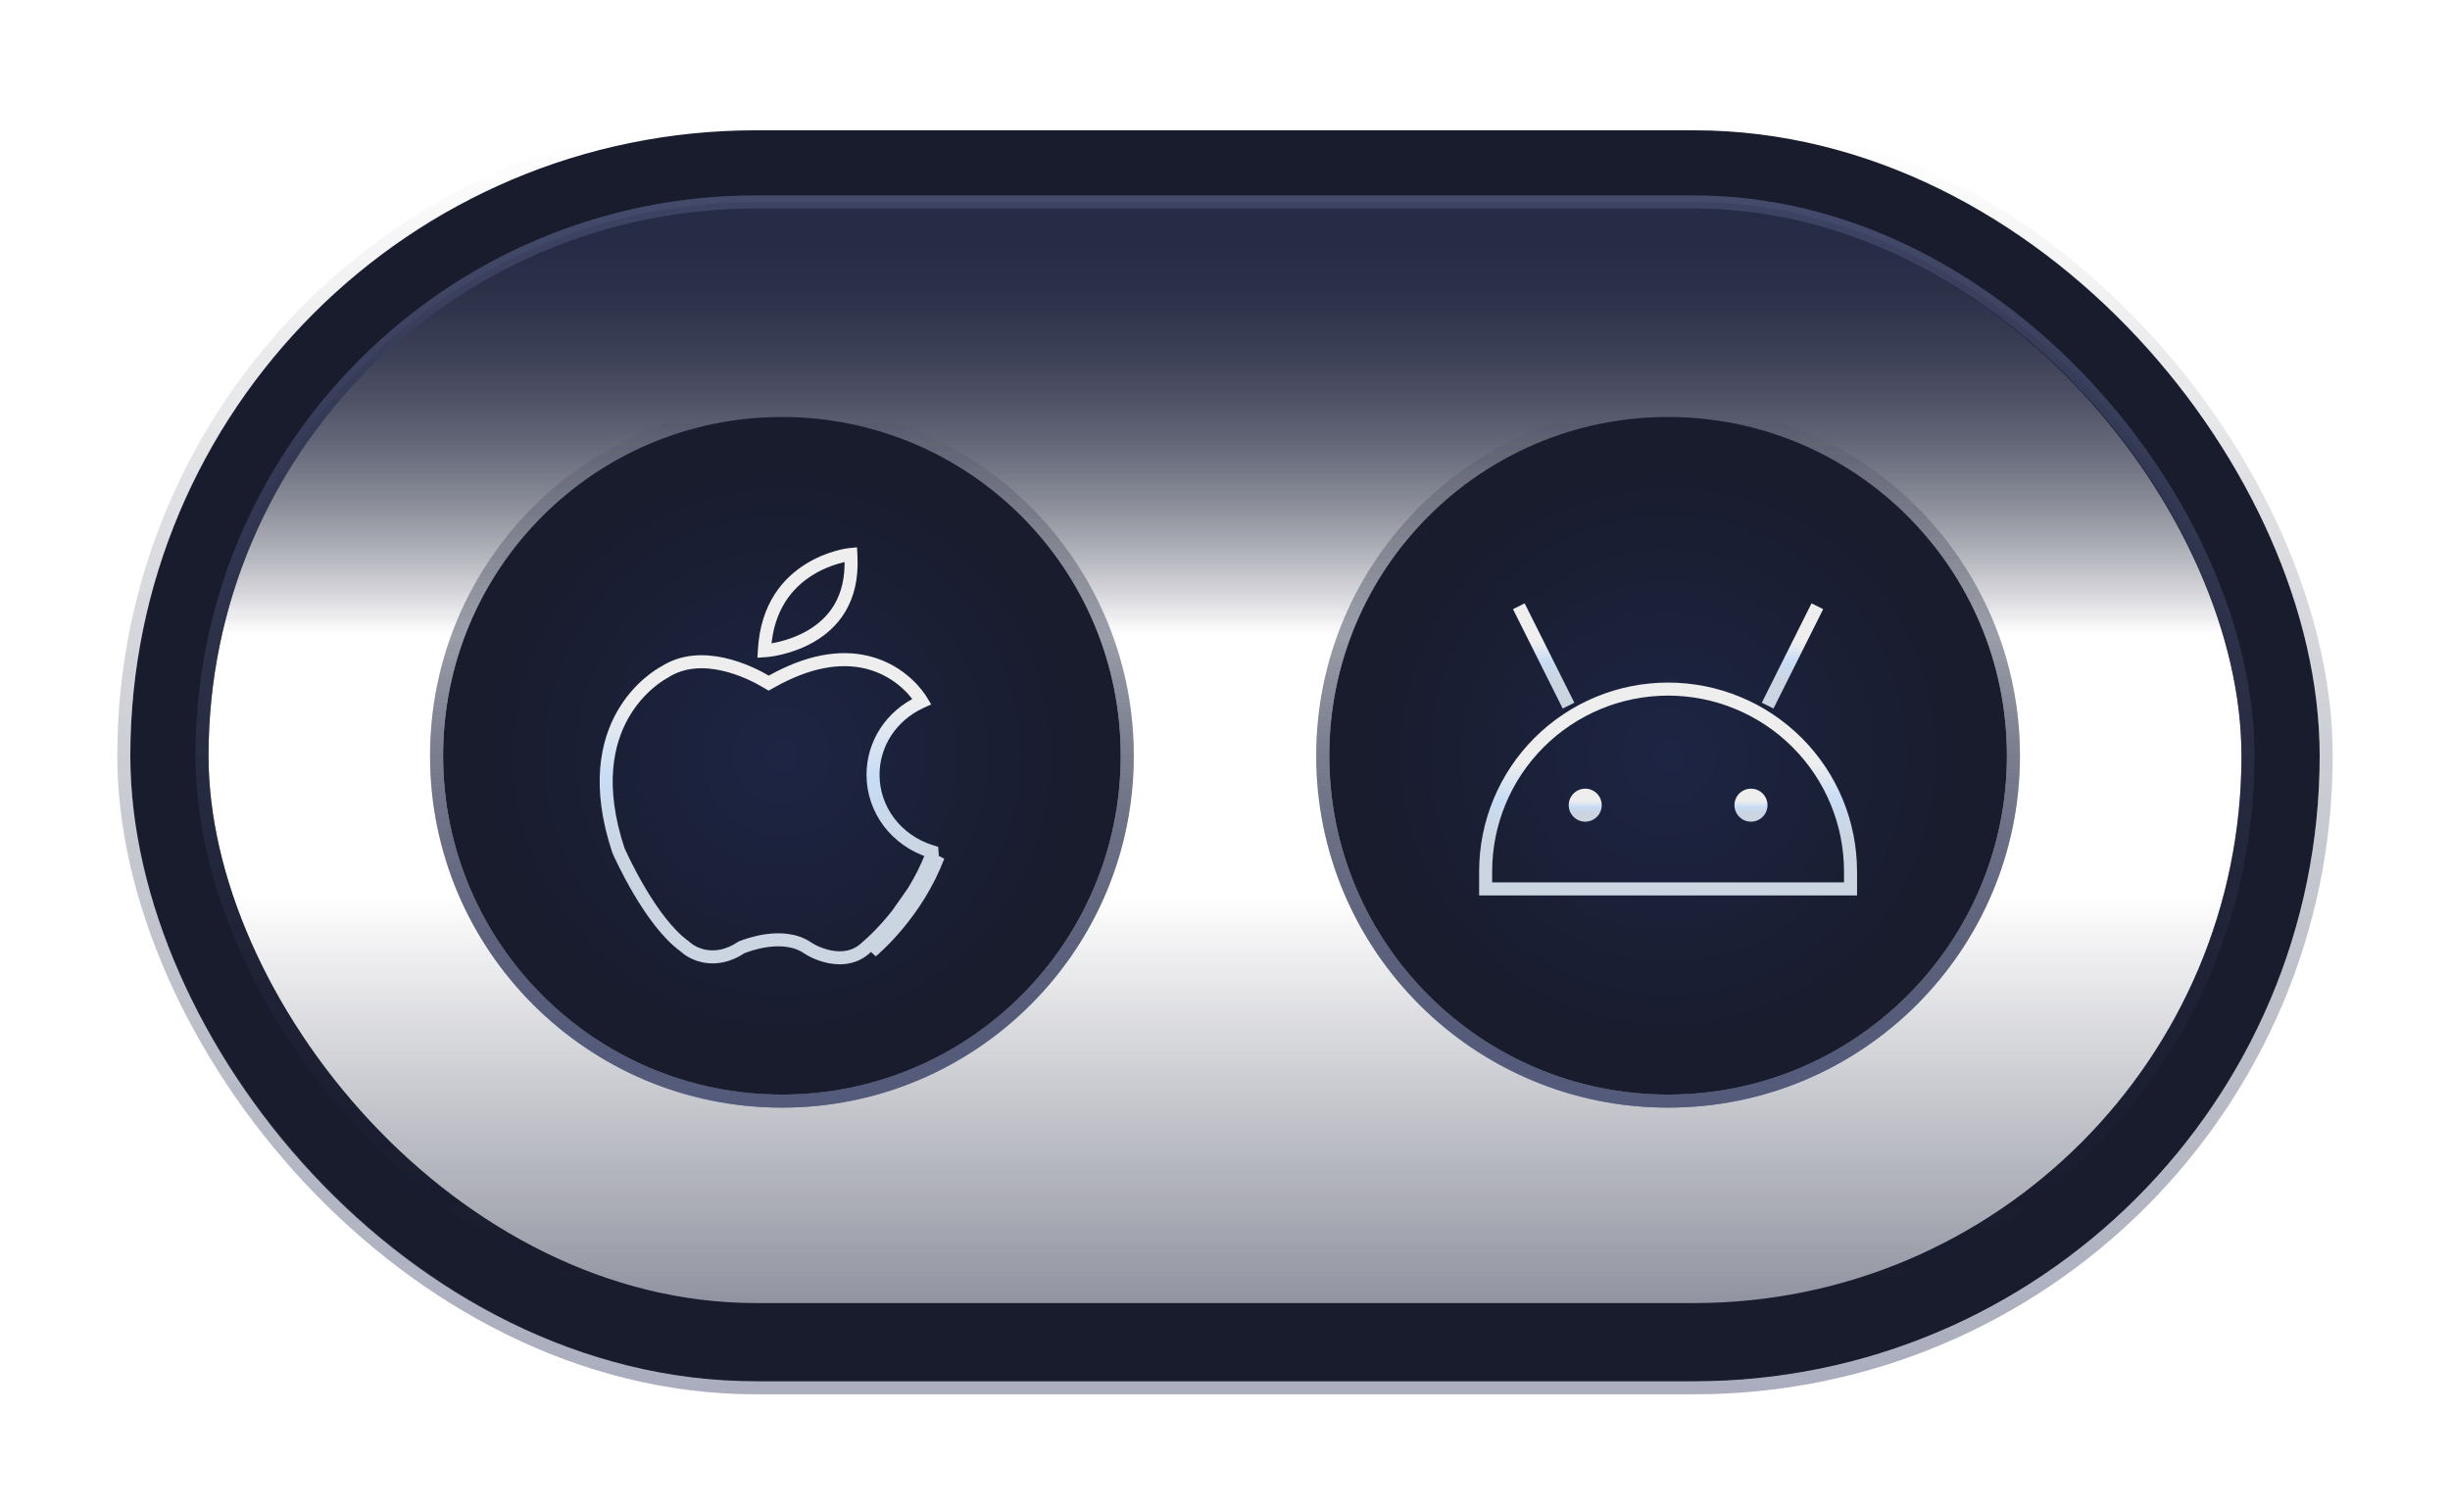 						<svg width="94" height="58" viewBox="0 0 94 58" fill="none" xmlns="http://www.w3.org/2000/svg">
							<g opacity="0.6" filter="url(#filter0_f_2694_10103)">
							<rect x="89" y="53" width="84" height="48" rx="24" transform="rotate(-180 89 53)" fill="url(#paint0_linear_2694_10103)"/>
							<rect x="89.25" y="53.25" width="84.5" height="48.5" rx="24.25" transform="rotate(-180 89.25 53.25)" stroke="url(#paint1_linear_2694_10103)" stroke-width="0.5"/>
							</g>
							<rect x="6.5" y="6.5" width="81" height="45" rx="22.5" stroke="#181C2D" stroke-width="3"/>
							<g filter="url(#filter1_f_2694_10103)">
							<rect x="8" y="8" width="78" height="42" rx="21" fill="url(#paint2_linear_2694_10103)"/>
							<rect x="7.75" y="7.75" width="78.5" height="42.5" rx="21.25" stroke="url(#paint3_linear_2694_10103)" stroke-width="0.5"/>
							</g>
							<rect x="7.75" y="7.75" width="78.5" height="42.5" rx="21.25" fill="url(#paint4_linear_2694_10103)" stroke="url(#paint5_linear_2694_10103)" stroke-width="0.5"/>
							<rect opacity="0.3" x="89.25" y="53.25" width="84.5" height="48.5" rx="24.25" transform="rotate(-180 89.25 53.25)" stroke="url(#paint6_linear_2694_10103)" stroke-width="0.5"/>
							<g filter="url(#filter2_f_2694_10103)">
							<circle cx="30" cy="29" r="13.25" transform="rotate(-180 30 29)" stroke="url(#paint7_linear_2694_10103)" stroke-width="0.5"/>
							</g>
							<g filter="url(#filter3_f_2694_10103)">
							<circle cx="30" cy="29" r="13.25" transform="rotate(-180 30 29)" stroke="url(#paint8_linear_2694_10103)" stroke-width="0.5"/>
							</g>
							<circle cx="30" cy="29" r="13.25" transform="rotate(-180 30 29)" stroke="url(#paint9_linear_2694_10103)" stroke-width="0.5"/>
							<circle cx="30" cy="29" r="13" fill="url(#paint10_radial_2694_10103)"/>
							<g clip-path="url(#clip0_2694_10103)">
							<path d="M35.761 32.773L35.761 32.773C34.969 34.858 33.441 36.178 33.281 36.313L33.272 36.32L33.264 36.328C32.951 36.641 32.583 36.751 32.219 36.751C31.73 36.751 31.255 36.549 30.985 36.371C30.504 36.041 29.907 36.029 29.441 36.09C28.967 36.153 28.578 36.299 28.474 36.341L28.45 36.35L28.429 36.364C27.444 37.014 26.605 36.621 26.293 36.332L26.281 36.322L26.269 36.312C25.615 35.844 24.992 34.964 24.518 34.158C24.069 33.395 23.772 32.732 23.727 32.631C22.905 30.152 23.293 28.485 23.895 27.425C24.503 26.353 25.349 25.869 25.48 25.799L25.489 25.794L25.497 25.788C26.205 25.334 27.014 25.326 27.741 25.487C28.468 25.648 29.084 25.972 29.37 26.14L29.493 26.212L29.618 26.143C30.985 25.38 32.213 25.152 33.283 25.417C34.638 25.753 35.279 26.769 35.34 26.871L35.34 26.871L35.369 26.919L35.312 26.945L35.312 26.945C34.197 27.466 33.496 28.532 33.496 29.73C33.496 31.078 34.395 32.256 35.718 32.669L35.759 32.682L35.765 32.763L35.761 32.773ZM35.995 32.862C35.181 35.007 33.613 36.361 33.441 36.504L35.995 32.862ZM29.947 24.869C29.628 24.946 29.41 24.963 29.402 24.964C29.402 24.964 29.402 24.964 29.402 24.964L29.327 24.969L29.331 24.905L29.331 24.905C29.435 23.258 30.241 22.363 31.019 21.871C31.799 21.377 32.559 21.285 32.573 21.283L32.574 21.283L32.574 21.283L32.645 21.276L32.648 21.337L32.648 21.337C32.695 22.194 32.514 22.838 32.227 23.326C31.94 23.814 31.537 24.16 31.12 24.404C30.702 24.649 30.274 24.79 29.947 24.869Z" stroke="url(#paint11_linear_2694_10103)" stroke-width="0.5"/>
							</g>
							<g filter="url(#filter4_f_2694_10103)">
							<circle cx="64" cy="29" r="13.25" transform="rotate(-180 64 29)" stroke="url(#paint12_linear_2694_10103)" stroke-width="0.5"/>
							</g>
							<g filter="url(#filter5_f_2694_10103)">
							<circle cx="64" cy="29" r="13.25" transform="rotate(-180 64 29)" stroke="url(#paint13_linear_2694_10103)" stroke-width="0.5"/>
							</g>
							<circle cx="64" cy="29" r="13.25" transform="rotate(-180 64 29)" stroke="url(#paint14_linear_2694_10103)" stroke-width="0.5"/>
							<circle cx="64" cy="29" r="13" fill="url(#paint15_radial_2694_10103)"/>
							<path d="M64 26.441C65.856 26.441 67.637 27.179 68.95 28.492C70.263 29.804 71 31.585 71 33.441V34.108H57V33.441C57 31.585 57.737 29.804 59.05 28.492C60.363 27.179 62.144 26.441 64 26.441Z" stroke="url(#paint16_linear_2694_10103)" stroke-width="0.5" stroke-miterlimit="10"/>
							<path d="M60.821 31.528C61.171 31.528 61.454 31.245 61.454 30.895C61.454 30.545 61.171 30.262 60.821 30.262C60.471 30.262 60.188 30.545 60.188 30.895C60.188 31.245 60.471 31.528 60.821 31.528Z" fill="url(#paint17_linear_2694_10103)"/>
							<path d="M67.18 31.528C67.53 31.528 67.814 31.245 67.814 30.895C67.814 30.545 67.53 30.262 67.18 30.262C66.83 30.262 66.547 30.545 66.547 30.895C66.547 31.245 66.83 31.528 67.18 31.528Z" fill="url(#paint18_linear_2694_10103)"/>
							<path d="M58.273 23.262L60.18 27.075" stroke="url(#paint19_linear_2694_10103)" stroke-width="0.5" stroke-miterlimit="10"/>
							<path d="M69.727 23.262L67.82 27.075" stroke="url(#paint20_linear_2694_10103)" stroke-width="0.5" stroke-miterlimit="10"/>
							<defs>
							<filter id="filter0_f_2694_10103" x="0.5" y="0.5" width="93" height="57" filterUnits="userSpaceOnUse" color-interpolation-filters="sRGB">
							<feFlood flood-opacity="0" result="BackgroundImageFix"/>
							<feBlend mode="normal" in="SourceGraphic" in2="BackgroundImageFix" result="shape"/>
							<feGaussianBlur stdDeviation="2" result="effect1_foregroundBlur_2694_10103"/>
							</filter>
							<filter id="filter1_f_2694_10103" x="6.5" y="6.5" width="81" height="45" filterUnits="userSpaceOnUse" color-interpolation-filters="sRGB">
							<feFlood flood-opacity="0" result="BackgroundImageFix"/>
							<feBlend mode="normal" in="SourceGraphic" in2="BackgroundImageFix" result="shape"/>
							<feGaussianBlur stdDeviation="0.5" result="effect1_foregroundBlur_2694_10103"/>
							</filter>
							<filter id="filter2_f_2694_10103" x="14.5" y="13.5" width="31" height="31" filterUnits="userSpaceOnUse" color-interpolation-filters="sRGB">
							<feFlood flood-opacity="0" result="BackgroundImageFix"/>
							<feBlend mode="normal" in="SourceGraphic" in2="BackgroundImageFix" result="shape"/>
							<feGaussianBlur stdDeviation="1" result="effect1_foregroundBlur_2694_10103"/>
							</filter>
							<filter id="filter3_f_2694_10103" x="14.5" y="13.5" width="31" height="31" filterUnits="userSpaceOnUse" color-interpolation-filters="sRGB">
							<feFlood flood-opacity="0" result="BackgroundImageFix"/>
							<feBlend mode="normal" in="SourceGraphic" in2="BackgroundImageFix" result="shape"/>
							<feGaussianBlur stdDeviation="1" result="effect1_foregroundBlur_2694_10103"/>
							</filter>
							<filter id="filter4_f_2694_10103" x="48.5" y="13.5" width="31" height="31" filterUnits="userSpaceOnUse" color-interpolation-filters="sRGB">
							<feFlood flood-opacity="0" result="BackgroundImageFix"/>
							<feBlend mode="normal" in="SourceGraphic" in2="BackgroundImageFix" result="shape"/>
							<feGaussianBlur stdDeviation="1" result="effect1_foregroundBlur_2694_10103"/>
							</filter>
							<filter id="filter5_f_2694_10103" x="48.5" y="13.5" width="31" height="31" filterUnits="userSpaceOnUse" color-interpolation-filters="sRGB">
							<feFlood flood-opacity="0" result="BackgroundImageFix"/>
							<feBlend mode="normal" in="SourceGraphic" in2="BackgroundImageFix" result="shape"/>
							<feGaussianBlur stdDeviation="1" result="effect1_foregroundBlur_2694_10103"/>
							</filter>
							<linearGradient id="paint0_linear_2694_10103" x1="131" y1="53" x2="131" y2="71.667" gradientUnits="userSpaceOnUse">
							<stop stop-color="#262B46"/>
							<stop offset="1" stop-color="#1D2136" stop-opacity="0"/>
							</linearGradient>
							<linearGradient id="paint1_linear_2694_10103" x1="131" y1="53" x2="131" y2="101" gradientUnits="userSpaceOnUse">
							<stop stop-color="#4C5375" stop-opacity="0.6"/>
							<stop offset="1" stop-color="#1D2135" stop-opacity="0"/>
							</linearGradient>
							<linearGradient id="paint2_linear_2694_10103" x1="47" y1="8" x2="47" y2="24.333" gradientUnits="userSpaceOnUse">
							<stop stop-color="#262B46"/>
							<stop offset="1" stop-color="#1D2136" stop-opacity="0"/>
							</linearGradient>
							<linearGradient id="paint3_linear_2694_10103" x1="47" y1="8" x2="47" y2="50" gradientUnits="userSpaceOnUse">
							<stop stop-color="#4C5375" stop-opacity="0.6"/>
							<stop offset="1" stop-color="#1D2135" stop-opacity="0"/>
							</linearGradient>
							<linearGradient id="paint4_linear_2694_10103" x1="47" y1="8" x2="47" y2="24.333" gradientUnits="userSpaceOnUse">
							<stop stop-color="#262B46"/>
							<stop offset="1" stop-color="#1D2136" stop-opacity="0"/>
							</linearGradient>
							<linearGradient id="paint5_linear_2694_10103" x1="47" y1="8" x2="47" y2="50" gradientUnits="userSpaceOnUse">
							<stop stop-color="#4C5375" stop-opacity="0.6"/>
							<stop offset="1" stop-color="#1D2135" stop-opacity="0"/>
							</linearGradient>
							<linearGradient id="paint6_linear_2694_10103" x1="131" y1="53" x2="131" y2="101" gradientUnits="userSpaceOnUse">
							<stop stop-color="#4C5375" stop-opacity="0.6"/>
							<stop offset="1" stop-color="#1D2135" stop-opacity="0"/>
							</linearGradient>
							<linearGradient id="paint7_linear_2694_10103" x1="30" y1="16" x2="30" y2="42" gradientUnits="userSpaceOnUse">
							<stop stop-color="#4C5375" stop-opacity="0.6"/>
							<stop offset="1" stop-color="#1D2135" stop-opacity="0"/>
							</linearGradient>
							<linearGradient id="paint8_linear_2694_10103" x1="30" y1="16" x2="30" y2="42" gradientUnits="userSpaceOnUse">
							<stop stop-color="#4C5375" stop-opacity="0.6"/>
							<stop offset="1" stop-color="#1D2135" stop-opacity="0"/>
							</linearGradient>
							<linearGradient id="paint9_linear_2694_10103" x1="30" y1="16" x2="30" y2="42" gradientUnits="userSpaceOnUse">
							<stop stop-color="#4C5375" stop-opacity="0.6"/>
							<stop offset="1" stop-color="#1D2135" stop-opacity="0"/>
							</linearGradient>
							<radialGradient id="paint10_radial_2694_10103" cx="0" cy="0" r="1" gradientUnits="userSpaceOnUse" gradientTransform="translate(30 29) rotate(90) scale(11)">
							<stop stop-color="#1D2544"/>
							<stop offset="1" stop-color="#181C2D"/>
							</radialGradient>
							<linearGradient id="paint11_linear_2694_10103" x1="29.513" y1="26.905" x2="29.513" y2="32.715" gradientUnits="userSpaceOnUse">
							<stop stop-color="#EEEEEE"/>
							<stop offset="0.51" stop-color="#C8DCF5"/>
							<stop offset="1" stop-color="#CBD5E2"/>
							</linearGradient>
							<linearGradient id="paint12_linear_2694_10103" x1="64" y1="16" x2="64" y2="42" gradientUnits="userSpaceOnUse">
							<stop stop-color="#4C5375" stop-opacity="0.6"/>
							<stop offset="1" stop-color="#1D2135" stop-opacity="0"/>
							</linearGradient>
							<linearGradient id="paint13_linear_2694_10103" x1="64" y1="16" x2="64" y2="42" gradientUnits="userSpaceOnUse">
							<stop stop-color="#4C5375" stop-opacity="0.6"/>
							<stop offset="1" stop-color="#1D2135" stop-opacity="0"/>
							</linearGradient>
							<linearGradient id="paint14_linear_2694_10103" x1="64" y1="16" x2="64" y2="42" gradientUnits="userSpaceOnUse">
							<stop stop-color="#4C5375" stop-opacity="0.6"/>
							<stop offset="1" stop-color="#1D2135" stop-opacity="0"/>
							</linearGradient>
							<radialGradient id="paint15_radial_2694_10103" cx="0" cy="0" r="1" gradientUnits="userSpaceOnUse" gradientTransform="translate(64 29) rotate(90) scale(11)">
							<stop stop-color="#1D2544"/>
							<stop offset="1" stop-color="#181C2D"/>
							</radialGradient>
							<linearGradient id="paint16_linear_2694_10103" x1="64" y1="29.271" x2="64" y2="32.054" gradientUnits="userSpaceOnUse">
							<stop stop-color="#EEEEEE"/>
							<stop offset="0.51" stop-color="#C8DCF5"/>
							<stop offset="1" stop-color="#CBD5E2"/>
							</linearGradient>
							<linearGradient id="paint17_linear_2694_10103" x1="60.821" y1="30.729" x2="60.821" y2="31.189" gradientUnits="userSpaceOnUse">
							<stop stop-color="#EEEEEE"/>
							<stop offset="0.51" stop-color="#C8DCF5"/>
							<stop offset="1" stop-color="#CBD5E2"/>
							</linearGradient>
							<linearGradient id="paint18_linear_2694_10103" x1="67.18" y1="30.729" x2="67.18" y2="31.189" gradientUnits="userSpaceOnUse">
							<stop stop-color="#EEEEEE"/>
							<stop offset="0.51" stop-color="#C8DCF5"/>
							<stop offset="1" stop-color="#CBD5E2"/>
							</linearGradient>
							<linearGradient id="paint19_linear_2694_10103" x1="59.227" y1="24.669" x2="59.227" y2="26.054" gradientUnits="userSpaceOnUse">
							<stop stop-color="#EEEEEE"/>
							<stop offset="0.51" stop-color="#C8DCF5"/>
							<stop offset="1" stop-color="#CBD5E2"/>
							</linearGradient>
							<linearGradient id="paint20_linear_2694_10103" x1="68.774" y1="24.669" x2="68.774" y2="26.054" gradientUnits="userSpaceOnUse">
							<stop stop-color="#EEEEEE"/>
							<stop offset="0.51" stop-color="#C8DCF5"/>
							<stop offset="1" stop-color="#CBD5E2"/>
							</linearGradient>
							<clipPath id="clip0_2694_10103">
							<rect width="15" height="16" fill="white" transform="translate(22 21)"/>
							</clipPath>
							</defs>
						</svg>